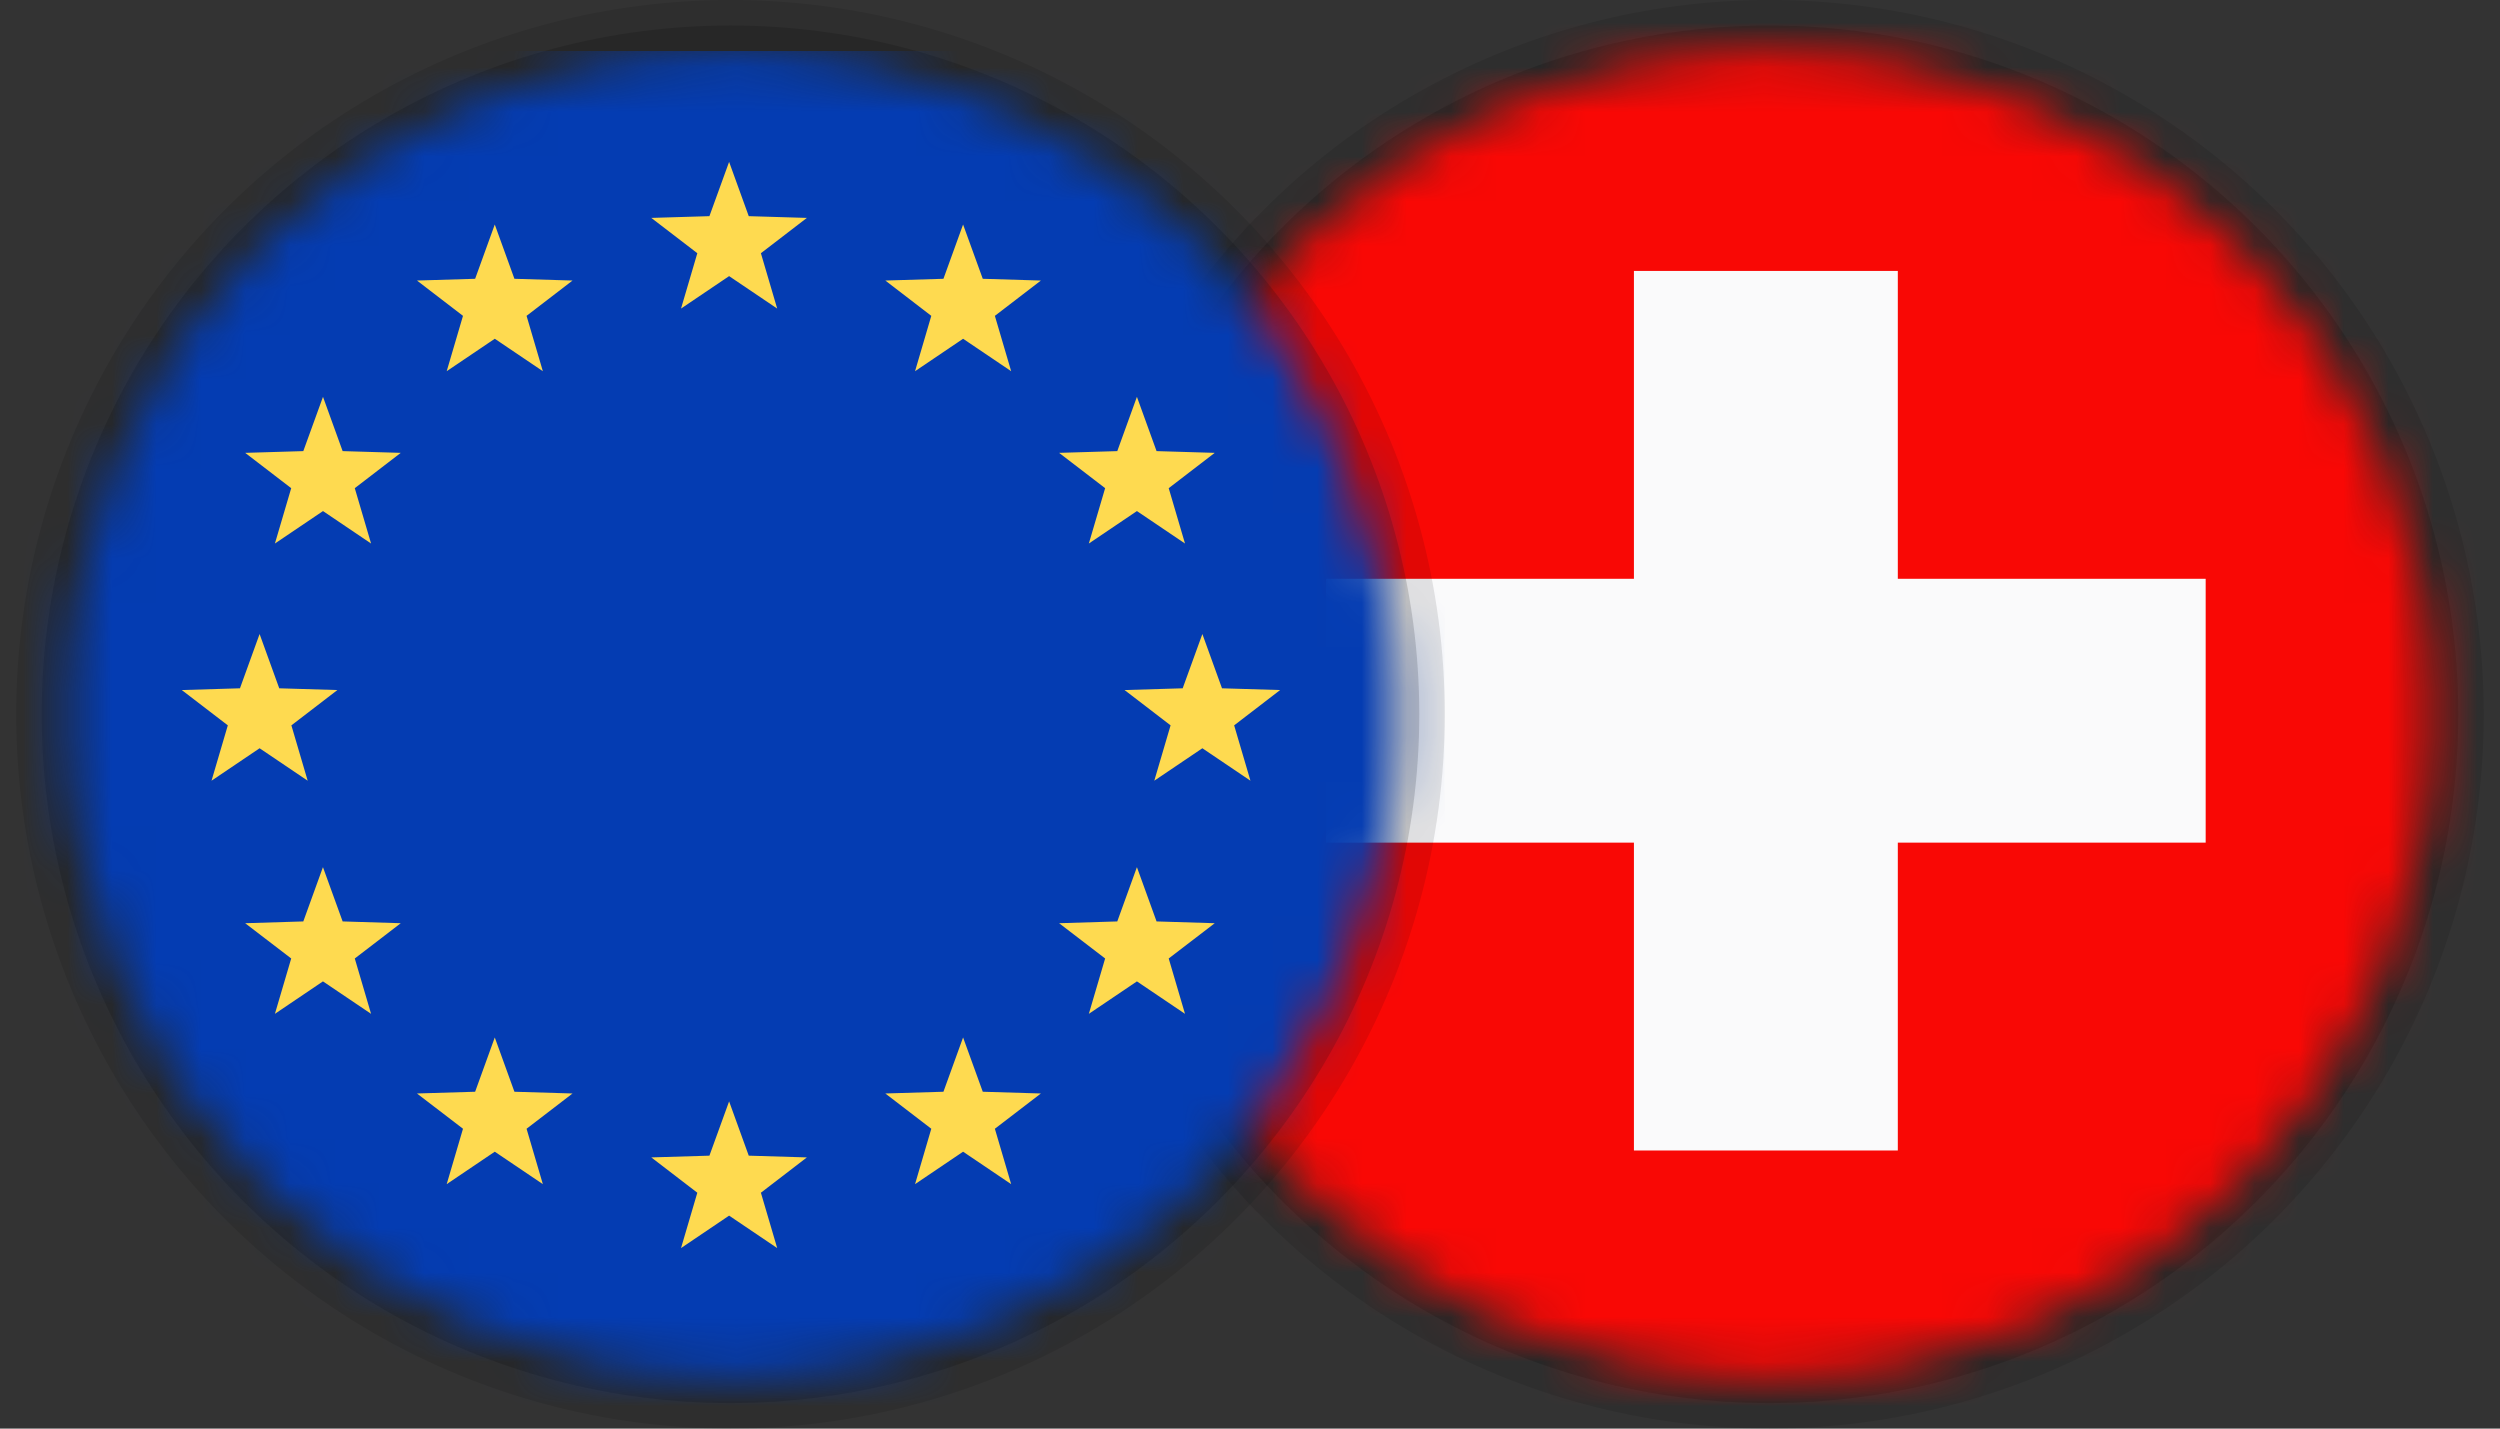 <svg width="56" height="32" viewBox="0 0 56 32" fill="none" xmlns="http://www.w3.org/2000/svg">
<rect x="0" y="0" width="56" height="32" fill="#333333" stroke="none"/>
<g clip-path="url(#clip0_5559_12401)">
<circle opacity="0.1" cx="39.636" cy="16" r="16" fill="black"/>
<circle opacity="0.15" cx="39.636" cy="16" r="15.429" fill="black"/>
<mask id="mask0_5559_12401" style="mask-type:luminance" maskUnits="userSpaceOnUse" x="24" y="1" width="31" height="30">
<path fill-rule="evenodd" clip-rule="evenodd" d="M24.778 16C24.778 24.206 31.43 30.857 39.636 30.857C47.841 30.857 54.493 24.206 54.493 16C54.493 7.794 47.841 1.143 39.636 1.143C31.43 1.143 24.778 7.794 24.778 16Z" fill="white"/>
</mask>
<g mask="url(#mask0_5559_12401)">
<path fill-rule="evenodd" clip-rule="evenodd" d="M23.556 31.92H55.556V-0.08H23.556V31.92Z" fill="#F90805"/>
<path fill-rule="evenodd" clip-rule="evenodd" d="M36.6 6.069H42.511V12.965H49.407V18.875H42.511V25.771H36.6V18.875H29.704V12.965H36.6V6.069Z" fill="#FAFAFB"/>
</g>
</g>
<g clip-path="url(#clip1_5559_12401)">
<circle opacity="0.1" cx="16.363" cy="16" r="16" fill="black"/>
<circle opacity="0.15" cx="16.363" cy="16" r="15.429" fill="black"/>
<mask id="mask1_5559_12401" style="mask-type:luminance" maskUnits="userSpaceOnUse" x="1" y="1" width="31" height="30">
<path fill-rule="evenodd" clip-rule="evenodd" d="M1.506 16C1.506 24.206 8.158 30.857 16.363 30.857C24.568 30.857 31.22 24.206 31.22 16C31.22 7.794 24.568 1.143 16.363 1.143C8.158 1.143 1.506 7.794 1.506 16Z" fill="white"/>
</mask>
<g mask="url(#mask1_5559_12401)">
<path fill-rule="evenodd" clip-rule="evenodd" d="M-5.792 32.095H38.539V1.143H-5.792V32.095Z" fill="#043CB2"/>
<path fill-rule="evenodd" clip-rule="evenodd" d="M16.332 3.626L16.772 4.842L18.074 4.881L17.044 5.672L17.409 6.912L16.332 6.185L15.255 6.912L15.62 5.672L14.589 4.881L15.891 4.842L16.332 3.626ZM16.332 24.671L16.772 25.887L18.074 25.926L17.044 26.717L17.409 27.957L16.332 27.23L15.255 27.957L15.62 26.717L14.589 25.926L15.891 25.887L16.332 24.671ZM7.235 8.889L7.675 10.105L8.977 10.144L7.947 10.935L8.312 12.175L7.235 11.448L6.158 12.175L6.523 10.935L5.492 10.144L6.794 10.105L7.235 8.889ZM5.815 14.202L6.255 15.418L7.558 15.457L6.527 16.248L6.892 17.488L5.815 16.761L4.738 17.488L5.103 16.248L4.072 15.457L5.375 15.418L5.815 14.202ZM26.933 14.202L27.373 15.418L28.675 15.457L27.645 16.248L28.01 17.488L26.933 16.761L25.856 17.488L26.221 16.248L25.19 15.457L26.492 15.418L26.933 14.202ZM7.234 19.424L7.675 20.64L8.977 20.68L7.947 21.47L8.312 22.71L7.234 21.983L6.158 22.71L6.523 21.47L5.492 20.68L6.794 20.64L7.234 19.424ZM25.467 8.889L25.907 10.105L27.21 10.144L26.179 10.935L26.544 12.175L25.467 11.448L24.39 12.175L24.755 10.935L23.724 10.144L25.027 10.105L25.467 8.889ZM25.467 19.424L25.907 20.64L27.21 20.68L26.179 21.47L26.544 22.71L25.467 21.983L24.39 22.71L24.755 21.47L23.724 20.68L25.027 20.64L25.467 19.424ZM21.573 5.029L22.014 6.245L23.316 6.284L22.285 7.075L22.65 8.315L21.573 7.588L20.497 8.315L20.861 7.075L19.831 6.284L21.133 6.245L21.573 5.029ZM11.083 23.239L11.523 24.455L12.825 24.494L11.795 25.284L12.16 26.525L11.083 25.798L10.006 26.525L10.371 25.284L9.34 24.494L10.643 24.455L11.083 23.239ZM21.573 23.239L22.014 24.455L23.316 24.494L22.285 25.284L22.65 26.525L21.573 25.798L20.497 26.525L20.861 25.284L19.831 24.494L21.133 24.455L21.573 23.239ZM11.083 5.029L11.523 6.245L12.825 6.284L11.795 7.075L12.16 8.315L11.083 7.588L10.006 8.315L10.371 7.075L9.34 6.284L10.643 6.245L11.083 5.029Z" fill="#FEDA50"/>
</g>
</g>
<defs>
<clipPath id="clip0_5559_12401">
<rect width="32" height="32" fill="white" transform="translate(23.636)"/>
</clipPath>
<clipPath id="clip1_5559_12401">
<rect width="32" height="32" fill="white" transform="translate(0.363)"/>
</clipPath>
</defs>
</svg>
